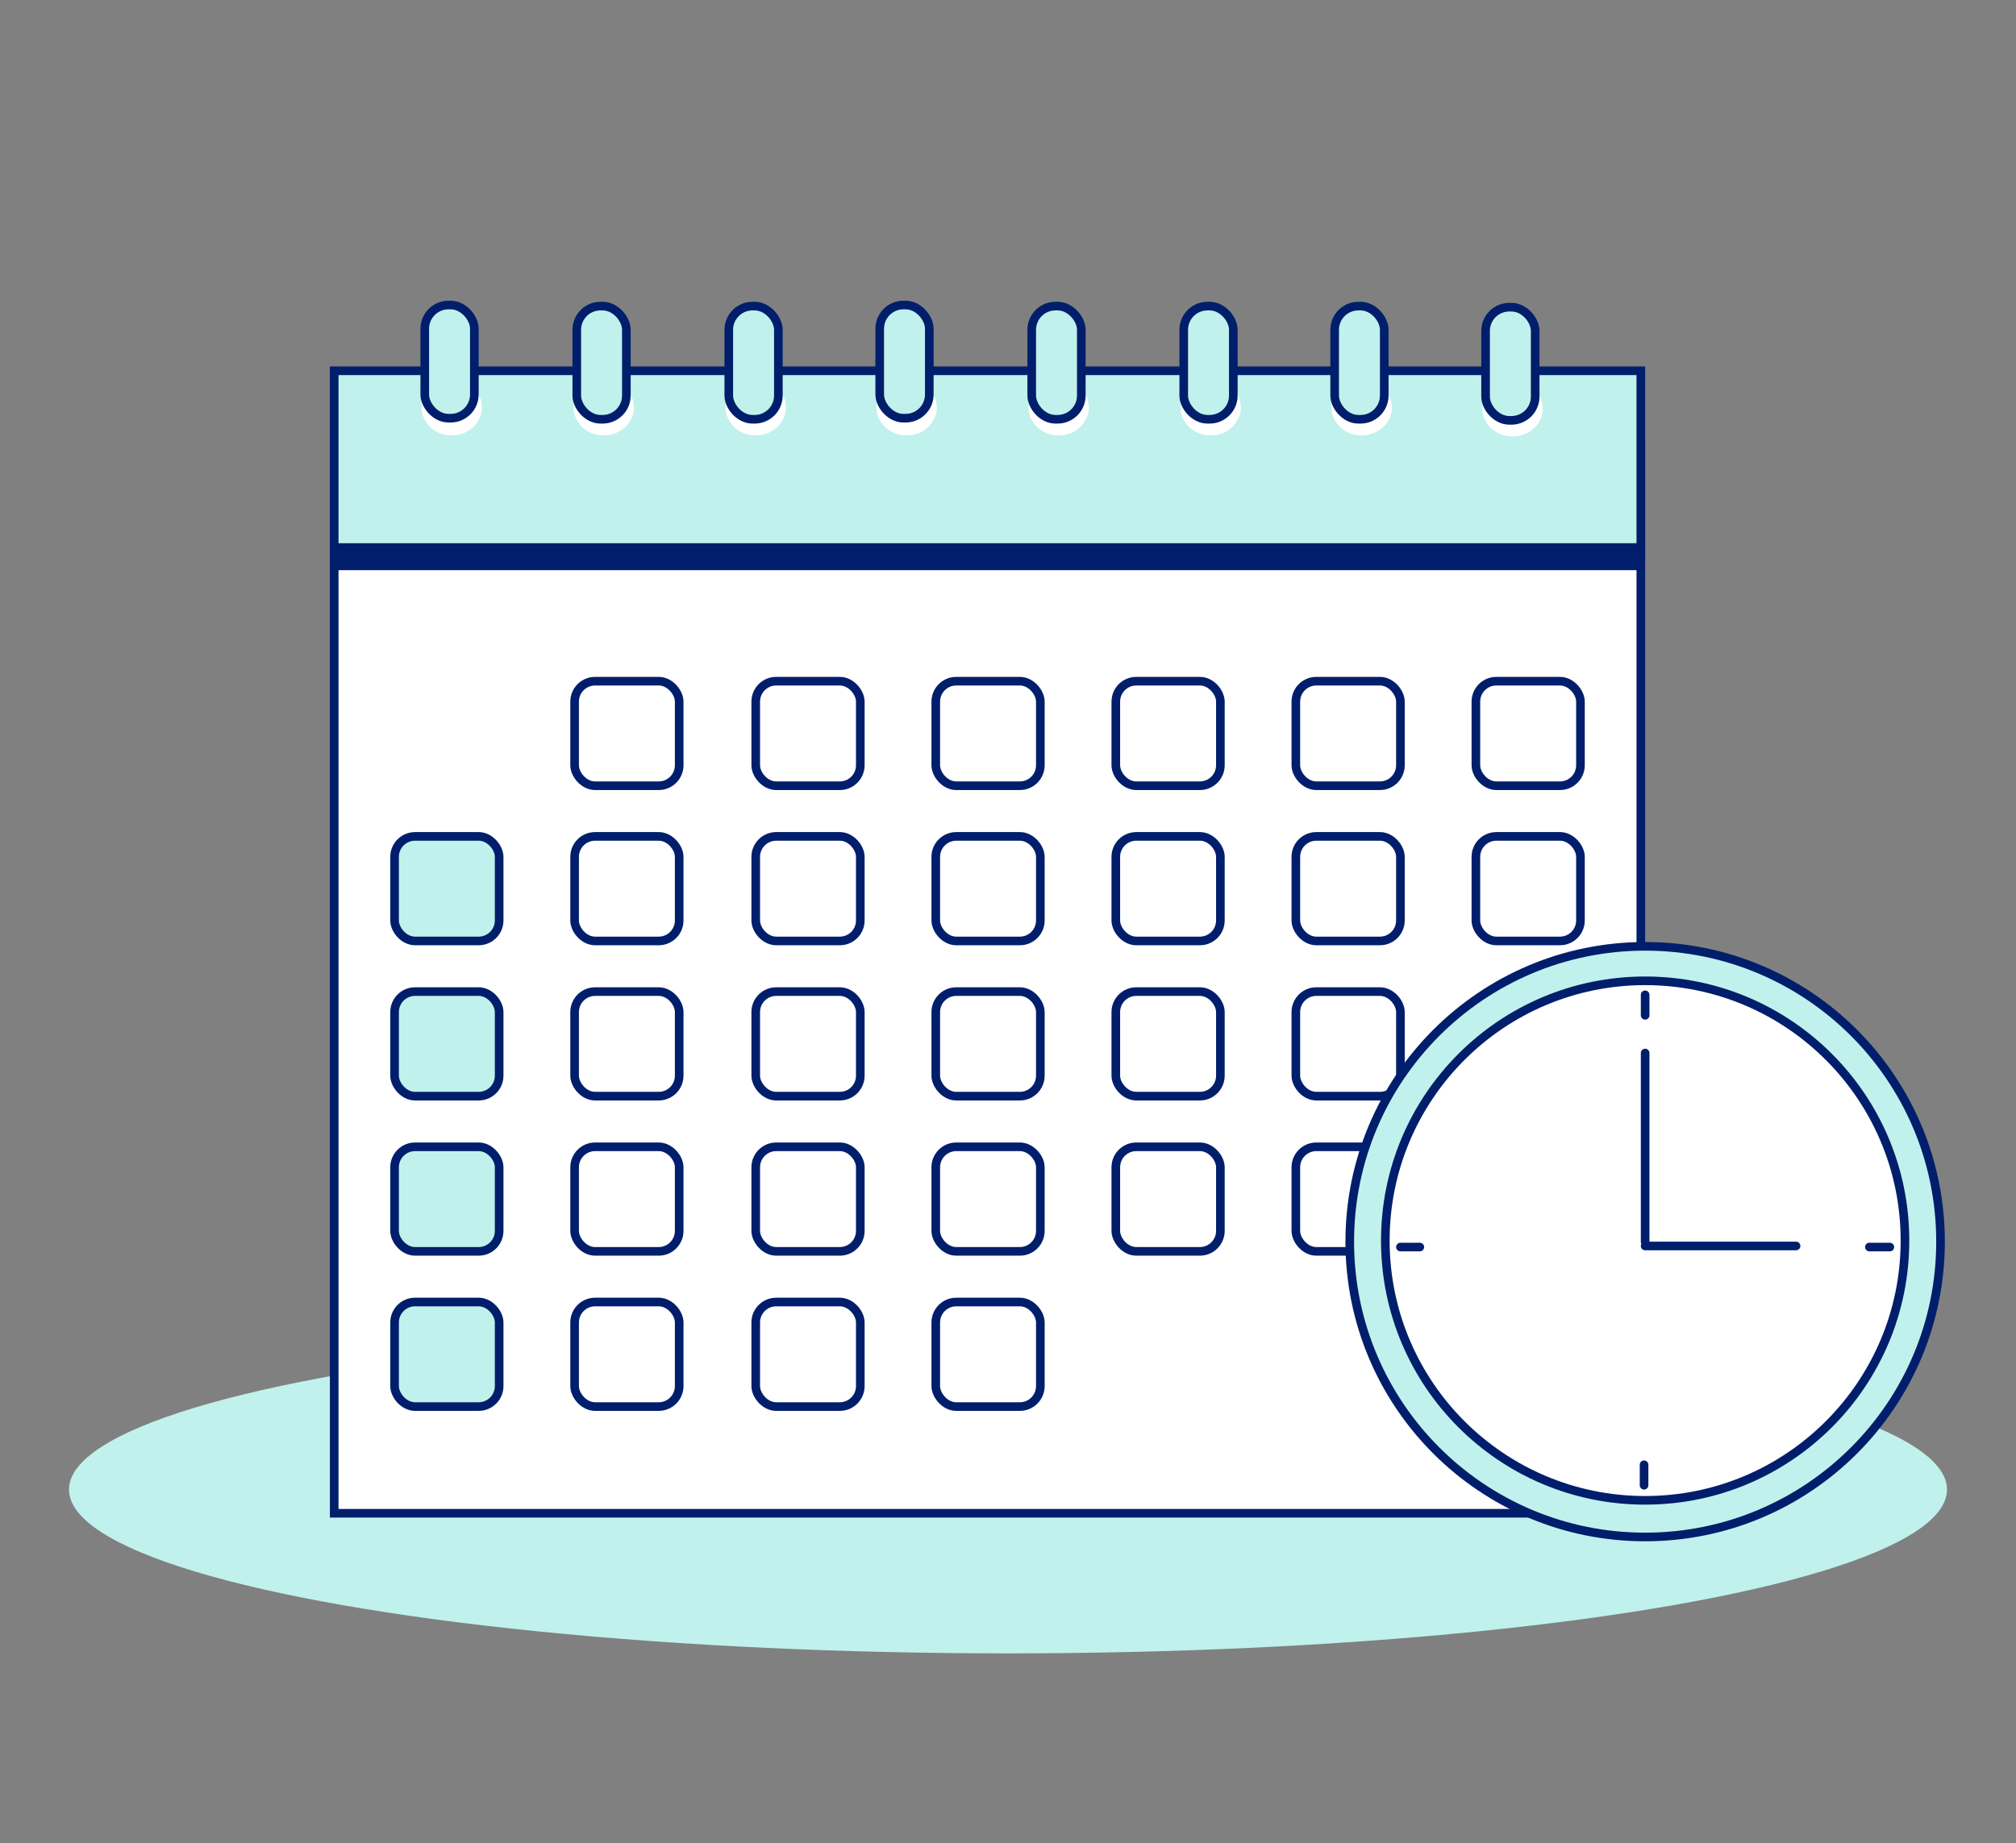 <?xml version="1.0" encoding="UTF-8"?>
<svg id="Capa_1" data-name="Capa 1" xmlns="http://www.w3.org/2000/svg" version="1.1" viewBox="0 0 187 171">
  <rect x="0" y="0" width="187" height="171" fill="#808080" stroke="none"/>
  <defs>
    <style>
      .cls-1, .cls-2, .cls-3 {
        stroke-width: 0px;
      }

      .cls-1, .cls-4 {
        fill: #c0f1ec;
      }

      .cls-5 {
        fill: none;
        stroke-linecap: round;
      }

      .cls-5, .cls-6, .cls-4 {
        stroke: #001e6b;
        stroke-width: .8px;
      }

      .cls-6, .cls-3 {
        fill: #fff;
      }

      .cls-2 {
        fill: #001e6b;
      }
    </style>
  </defs>
  <ellipse class="cls-1" cx="93.5" cy="138.2" rx="87.1" ry="15.2"/>
  <rect class="cls-6" x="31" y="40.6" width="121.2" height="99.8"/>
  <rect class="cls-4" x="31" y="34.4" width="121.2" height="17.6"/>
  <rect class="cls-2" x="31" y="50.4" width="121.2" height="2.5"/>
  <g>
    <ellipse class="cls-3" cx="41.9" cy="37.8" rx="2.8" ry="2.6"/>
    <ellipse class="cls-3" cx="56" cy="37.8" rx="2.8" ry="2.6"/>
    <ellipse class="cls-3" cx="70.1" cy="37.8" rx="2.8" ry="2.6"/>
    <ellipse class="cls-3" cx="84.1" cy="37.8" rx="2.8" ry="2.6"/>
    <ellipse class="cls-3" cx="98.2" cy="37.8" rx="2.8" ry="2.6"/>
    <ellipse class="cls-3" cx="112.3" cy="37.8" rx="2.8" ry="2.6"/>
    <ellipse class="cls-3" cx="126.3" cy="37.8" rx="2.8" ry="2.6"/>
    <ellipse class="cls-3" cx="140.3" cy="37.9" rx="2.8" ry="2.6"/>
  </g>
  <g>
    <rect class="cls-4" x="39.4" y="28.3" width="4.6" height="10.5" rx="2.2" ry="2.2"/>
    <rect class="cls-4" x="53.5" y="28.4" width="4.6" height="10.5" rx="2.2" ry="2.2"/>
    <rect class="cls-4" x="67.6" y="28.4" width="4.6" height="10.5" rx="2.2" ry="2.2"/>
    <rect class="cls-4" x="81.6" y="28.3" width="4.6" height="10.5" rx="2.2" ry="2.2"/>
    <rect class="cls-4" x="95.7" y="28.4" width="4.6" height="10.5" rx="2.2" ry="2.2"/>
    <rect class="cls-4" x="109.8" y="28.4" width="4.6" height="10.5" rx="2.2" ry="2.2"/>
    <rect class="cls-4" x="123.8" y="28.4" width="4.6" height="10.5" rx="2.2" ry="2.2"/>
    <rect class="cls-4" x="137.8" y="28.5" width="4.6" height="10.5" rx="2.2" ry="2.2"/>
  </g>
  <g>
    <rect class="cls-6" x="53.3" y="63.2" width="9.7" height="9.7" rx="1.9" ry="1.9"/>
    <rect class="cls-6" x="70.1" y="63.2" width="9.7" height="9.7" rx="1.9" ry="1.9"/>
    <rect class="cls-6" x="86.8" y="63.2" width="9.7" height="9.7" rx="1.9" ry="1.9"/>
    <rect class="cls-6" x="103.5" y="63.2" width="9.7" height="9.7" rx="1.9" ry="1.9"/>
    <rect class="cls-6" x="120.2" y="63.2" width="9.7" height="9.7" rx="1.9" ry="1.9"/>
    <rect class="cls-6" x="136.9" y="63.2" width="9.7" height="9.7" rx="1.9" ry="1.9"/>
    <rect class="cls-4" x="36.6" y="77.6" width="9.7" height="9.7" rx="1.9" ry="1.9"/>
    <rect class="cls-6" x="53.3" y="77.6" width="9.7" height="9.7" rx="1.9" ry="1.9"/>
    <rect class="cls-6" x="70.1" y="77.6" width="9.7" height="9.7" rx="1.9" ry="1.9"/>
    <rect class="cls-6" x="86.8" y="77.6" width="9.7" height="9.7" rx="1.9" ry="1.9"/>
    <rect class="cls-6" x="103.5" y="77.6" width="9.7" height="9.7" rx="1.9" ry="1.9"/>
    <rect class="cls-6" x="120.2" y="77.6" width="9.7" height="9.7" rx="1.9" ry="1.9"/>
    <rect class="cls-6" x="136.9" y="77.6" width="9.7" height="9.7" rx="1.9" ry="1.9"/>
    <rect class="cls-4" x="36.6" y="92" width="9.7" height="9.7" rx="1.9" ry="1.9"/>
    <rect class="cls-6" x="53.3" y="92" width="9.7" height="9.7" rx="1.9" ry="1.9"/>
    <rect class="cls-6" x="70.1" y="92" width="9.7" height="9.7" rx="1.9" ry="1.9"/>
    <rect class="cls-6" x="86.8" y="92" width="9.7" height="9.7" rx="1.9" ry="1.9"/>
    <rect class="cls-6" x="103.5" y="92" width="9.7" height="9.7" rx="1.9" ry="1.9"/>
    <rect class="cls-6" x="120.2" y="92" width="9.7" height="9.7" rx="1.9" ry="1.9"/>
    <rect class="cls-6" x="136.9" y="92" width="9.7" height="9.7" rx="1.9" ry="1.9"/>
    <rect class="cls-4" x="36.6" y="106.4" width="9.7" height="9.7" rx="1.9" ry="1.9"/>
    <rect class="cls-6" x="53.3" y="106.4" width="9.7" height="9.7" rx="1.9" ry="1.9"/>
    <rect class="cls-6" x="70.1" y="106.4" width="9.7" height="9.7" rx="1.9" ry="1.9"/>
    <rect class="cls-6" x="86.8" y="106.4" width="9.7" height="9.7" rx="1.9" ry="1.9"/>
    <rect class="cls-6" x="103.5" y="106.4" width="9.7" height="9.7" rx="1.9" ry="1.9"/>
    <rect class="cls-6" x="120.2" y="106.4" width="9.7" height="9.7" rx="1.9" ry="1.9"/>
    <rect class="cls-6" x="136.9" y="106.4" width="9.7" height="9.7" rx="1.9" ry="1.9"/>
    <rect class="cls-4" x="36.6" y="120.8" width="9.7" height="9.7" rx="1.9" ry="1.9"/>
    <rect class="cls-6" x="53.3" y="120.8" width="9.7" height="9.7" rx="1.9" ry="1.9"/>
    <rect class="cls-6" x="70.1" y="120.8" width="9.7" height="9.7" rx="1.9" ry="1.9"/>
    <rect class="cls-6" x="86.8" y="120.8" width="9.7" height="9.7" rx="1.9" ry="1.9"/>
  </g>
  <g>
    <g>
      <circle class="cls-4" cx="152.6" cy="115.2" r="27.4"/>
      <circle class="cls-6" cx="152.6" cy="115.1" r="24.1"/>
    </g>
    <g>
      <line class="cls-5" x1="152.6" y1="97.7" x2="152.6" y2="115.2"/>
      <line class="cls-5" x1="166.6" y1="115.6" x2="152.6" y2="115.6"/>
      <line class="cls-5" x1="175.3" y1="115.7" x2="173.4" y2="115.7"/>
      <line class="cls-5" x1="131.7" y1="115.7" x2="129.9" y2="115.7"/>
      <line class="cls-5" x1="152.6" y1="94.2" x2="152.6" y2="92.3"/>
      <line class="cls-5" x1="152.5" y1="137.8" x2="152.5" y2="135.9"/>
    </g>
  </g>
</svg>